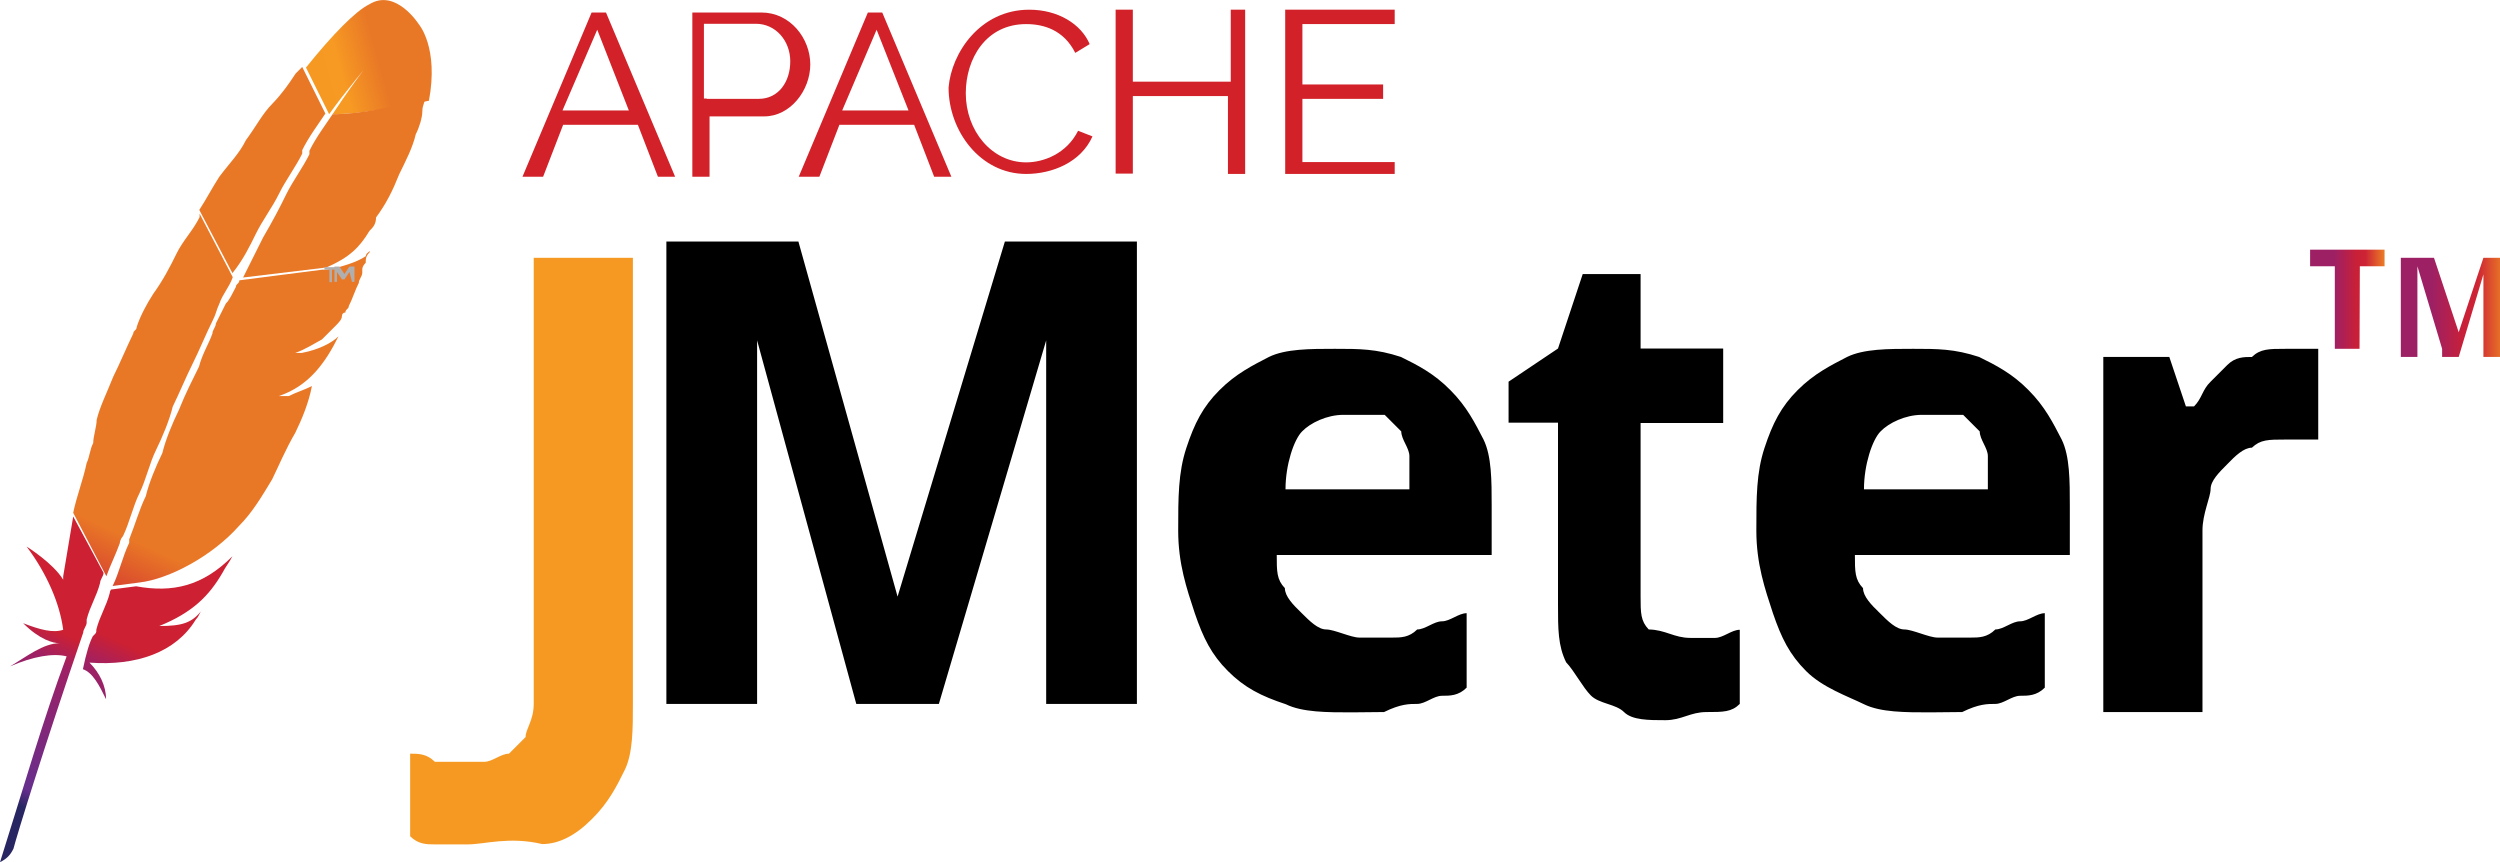 <?xml version="1.0" encoding="utf-8"?>
<!-- Generator: Adobe Illustrator 27.0.0, SVG Export Plug-In . SVG Version: 6.00 Build 0)  -->
<svg version="1.1" id="Layer_1" xmlns="http://www.w3.org/2000/svg" xmlns:xlink="http://www.w3.org/1999/xlink" x="0px" y="0px"
	 viewBox="0 0 799.1 275.6" style="enable-background:new 0 0 799.1 275.6;" xml:space="preserve">
<style type="text/css">
	.st0{fill:url(#SVGID_1_);}
	.st1{fill:none;}
	.st2{fill:#BE202E;}
	.st3{opacity:0.35;fill:#BE202E;enable-background:new    ;}
	.st4{fill:url(#SVGID_00000057842064919899613320000002590634045476735382_);}
	.st5{fill:url(#SVGID_00000120553681105949705700000000668085982998312606_);}
	.st6{fill:url(#SVGID_00000118393433706100313230000017169213448818074042_);}
	.st7{fill:url(#SVGID_00000166654341297593345620000006947354718261545397_);}
	.st8{fill:url(#SVGID_00000074422086822508750860000001850810910980379018_);}
	.st9{fill:url(#SVGID_00000051355936639542770840000007287143770472093882_);}
	.st10{fill:url(#SVGID_00000152227006828477972510000002507047085797820050_);}
	.st11{fill:url(#SVGID_00000018203285841154458820000005157979359734328192_);}
	.st12{fill:#B0AFB0;}
	.st13{fill:url(#SVGID_00000153663664703914860880000009178095750264393657_);}
	.st14{fill:url(#SVGID_00000096052521277162598950000016696838032787874221_);}
	.st15{fill:url(#SVGID_00000003104508268840626940000010412660371556516514_);}
	.st16{fill:#D22128;}
</style>
<g>
	
		<linearGradient id="SVGID_1_" gradientUnits="userSpaceOnUse" x1="-20027.832" y1="-1682.683" x2="-20024.152" y2="-1678.381" gradientTransform="matrix(1.808 -3.877 3.877 1.808 42834.91 -74584.219)">
		<stop  offset="0" style="stop-color:#F69923"/>
		<stop  offset="0.312" style="stop-color:#F79A23"/>
		<stop  offset="0.838" style="stop-color:#E97826"/>
	</linearGradient>
	<path class="st0" d="M118,1.4c-4.3,2.1-11.7,9.6-20.2,20.2l7.4,14.9c5.3-7.4,11.7-14.9,17-21.3l1.1-1.1l-1.1,1.1
		c-2.1,2.1-7.4,8.5-15.9,21.3c8.5,0,20.2-2.1,30.8-4.3c3.2-17-3.2-24.4-3.2-24.4S126.5-3.9,118,1.4L118,1.4z"/>
	<path class="st1" d="M104.2,86.4h-1.1H104.2z M95.7,113h-2.1H95.7z M41.5,173.6C41.5,172.5,41.5,172.5,41.5,173.6
		c2.1-5.3,4.3-9.6,5.3-13.8c2.1-5.3,4.2-9.6,5.3-13.8c2.1-5.3,4.3-9.6,5.3-13.8c2.1-4.3,4.3-9.6,6.4-13.8c2.1-3.2,3.2-7.4,4.2-10.6
		c0-1.1,1.1-2.1,1.1-3.2l3.2-6.4c1.1-2.1,2.1-4.3,3.2-5.3c0-1.1,1.1-1.1,1.1-2.1h-1.1l-1.1-1.1c-1.1,3.2-3.2,5.3-4.2,8.5
		c-1.1,2.1-1.1,3.2-2.1,5.3c-2.1,4.3-4.3,9.6-6.4,13.8c-2.1,4.3-4.2,9.6-6.4,13.8c-2.1,4.3-4.3,9.6-5.3,13.8
		c-2.1,4.2-4.2,9.6-5.3,13.8c-2.1,4.3-4.3,9.6-5.3,13.8c0,1.1-1.1,2.1-1.1,3.2c-1.1,4.3-3.2,7.4-4.3,10.6l1.1,2.1h1.1
		C38.3,182.1,39.3,177.8,41.5,173.6z"/>
	<g>
		<path class="st2" d="M91.4,126.8h-3.2h2.1H91.4z"/>
		<path class="st3" d="M91.4,126.8h-3.2h2.1H91.4z"/>
		<path class="st2" d="M93.6,114h2.1C95.7,113,94.6,113,93.6,114z"/>
		<path class="st3" d="M93.6,114h2.1C95.7,113,94.6,113,93.6,114z"/>
	</g>
	
		<linearGradient id="SVGID_00000029751316328916174980000016430203882816833206_" gradientUnits="userSpaceOnUse" x1="-20095.633" y1="-1684.131" x2="-20069.385" y2="-1684.131" gradientTransform="matrix(1.808 -3.877 3.877 1.808 42834.91 -74584.219)">
		<stop  offset="0.323" style="stop-color:#9E2064"/>
		<stop  offset="0.63" style="stop-color:#C92037"/>
		<stop  offset="0.751" style="stop-color:#CD2335"/>
		<stop  offset="1" style="stop-color:#E97826"/>
	</linearGradient>
	<path style="fill:url(#SVGID_00000029751316328916174980000016430203882816833206_);" d="M81.8,74.7c2.1-4.3,5.3-8.5,7.4-12.8
		s5.3-8.5,7.4-12.8v-1.1c2.1-4.3,5.3-8.5,7.4-11.7l-7.4-14.9l-2.1,2.1c-2.1,3.2-4.3,6.4-7.4,9.6c-3.2,3.2-5.3,7.4-8.5,11.7
		c-2.1,4.3-5.3,7.4-8.5,11.7c-2.1,3.2-4.3,7.4-6.4,10.6l10.6,20.2C77.6,83.2,79.7,79,81.8,74.7L81.8,74.7z"/>
	
		<linearGradient id="SVGID_00000051363591153666959320000001894105924066137986_" gradientUnits="userSpaceOnUse" x1="-20087.76" y1="-1677.356" x2="-20072.119" y2="-1677.356" gradientTransform="matrix(1.808 -3.877 3.877 1.808 42834.91 -74584.219)">
		<stop  offset="0" style="stop-color:#282662"/>
		<stop  offset="9.500000e-02" style="stop-color:#662E8D"/>
		<stop  offset="0.788" style="stop-color:#9F2064"/>
		<stop  offset="0.949" style="stop-color:#CD2032"/>
	</linearGradient>
	<path style="fill:url(#SVGID_00000051363591153666959320000001894105924066137986_);" d="M35.1,189.5c-1.1,4.3-3.2,7.4-4.3,11.7
		c0,1.1,0,1.1-1.1,2.1c-1.1,2.1-2.1,5.3-3.2,10.6c3.2,1.1,5.3,5.3,7.4,9.6c0-4.3-2.1-8.5-5.3-11.7c14.9,1.1,27.6-3.2,34-13.8
		c1.1-1.1,1.1-2.1,2.1-3.2c-3.2,4.3-6.4,5.3-13.8,5.3c10.6-4.3,15.9-9.6,20.2-17c1.1-2.1,2.1-3.2,3.2-5.3
		c-9.6,9.6-19.1,11.7-30.8,9.6l-8.5,1.1C36.1,188.4,35.1,188.4,35.1,189.5L35.1,189.5z"/>
	
		<linearGradient id="SVGID_00000029726321441555328300000001759773193680838585_" gradientUnits="userSpaceOnUse" x1="-20091.969" y1="-1684.592" x2="-20065.721" y2="-1684.592" gradientTransform="matrix(1.808 -3.877 3.877 1.808 42834.91 -74584.219)">
		<stop  offset="0.323" style="stop-color:#9E2064"/>
		<stop  offset="0.63" style="stop-color:#C92037"/>
		<stop  offset="0.751" style="stop-color:#CD2335"/>
		<stop  offset="1" style="stop-color:#E97826"/>
	</linearGradient>
	<path style="fill:url(#SVGID_00000029726321441555328300000001759773193680838585_);" d="M39.3,171.4c2.1-4.3,3.2-9.6,5.3-13.8
		c2.1-4.3,3.2-9.6,5.3-13.8c2.1-4.3,4.3-9.6,5.3-13.8c2.1-4.3,4.3-9.6,6.4-13.8s4.3-9.6,6.4-13.8c1.1-2.1,1.1-3.2,2.1-5.3
		c1.1-3.2,3.2-5.3,4.3-8.5L63.8,68.3v1.1c-2.1,4.3-5.3,7.4-7.4,11.7c-2.1,4.3-4.3,8.5-7.4,12.8c-2.1,3.2-4.3,7.4-5.3,10.6
		c0,1.1-1.1,1.1-1.1,2.1c-2.1,4.3-4.3,9.6-6.4,13.8c-2.1,5.3-4.3,9.6-5.3,13.8c0,2.1-1.1,5.3-1.1,7.4c-1.1,2.1-1.1,4.3-2.1,6.4
		c-1.1,5.3-3.2,10.6-4.3,15.9L34,184.2c1.1-3.2,3.2-7.4,4.3-10.6C38.3,173.6,38.3,172.5,39.3,171.4z"/>
	
		<linearGradient id="SVGID_00000010291389056475072880000009045665787313007005_" gradientUnits="userSpaceOnUse" x1="-20087.213" y1="-1683.664" x2="-20073.42" y2="-1683.664" gradientTransform="matrix(1.808 -3.877 3.877 1.808 42834.91 -74584.219)">
		<stop  offset="0" style="stop-color:#282662"/>
		<stop  offset="9.500000e-02" style="stop-color:#662E8D"/>
		<stop  offset="0.788" style="stop-color:#9F2064"/>
		<stop  offset="0.949" style="stop-color:#CD2032"/>
	</linearGradient>
	<path style="fill:url(#SVGID_00000010291389056475072880000009045665787313007005_);" d="M23.4,165.1l-3.2,19.1v1.1
		c-3.2-5.3-11.7-10.6-11.7-10.6c6.4,8.5,10.6,18.1,11.7,26.6c-3.2,1.1-7.4,0-12.8-2.1c5.3,5.3,9.6,6.4,11.7,6.4
		c-5.3,0-10.6,4.3-15.9,7.4c7.4-3.2,13.8-4.3,18.1-3.2C13.8,229.9,7.4,252.2,0,275.6c2.1-1.1,3.2-2.1,4.3-4.3
		c1.1-4.3,9.6-31.9,22.3-69.1c0-1.1,1.1-2.1,1.1-3.2V198c1.1-4.3,3.2-7.4,4.3-11.7c0-1.1,1.1-2.1,1.1-3.2L23.4,165.1z"/>
	
		<linearGradient id="SVGID_00000141421509738619513490000000814188045426016938_" gradientUnits="userSpaceOnUse" x1="-20091.969" y1="-1677.754" x2="-20065.721" y2="-1677.754" gradientTransform="matrix(1.808 -3.877 3.877 1.808 42834.91 -74584.219)">
		<stop  offset="0.323" style="stop-color:#9E2064"/>
		<stop  offset="0.63" style="stop-color:#C92037"/>
		<stop  offset="0.751" style="stop-color:#CD2335"/>
		<stop  offset="1" style="stop-color:#E97826"/>
	</linearGradient>
	<path style="fill:url(#SVGID_00000141421509738619513490000000814188045426016938_);" d="M76.5,89.6c0,1.1-1.1,1.1-1.1,2.1
		c-1.1,2.1-2.1,4.3-3.2,5.3l-3.2,6.4c0,1.1-1.1,2.1-1.1,3.2c-1.1,3.2-3.2,6.4-4.3,10.6c-2.1,4.3-4.3,8.5-6.4,13.8
		c-2.1,4.3-4.3,9.6-5.3,13.8c-2.1,4.3-4.3,9.6-5.3,13.8c-2.1,4.3-3.2,8.5-5.3,13.8v1.1c-2.1,4.3-3.2,9.6-5.3,13.8l8.5-1.1
		c9.6-1.1,23.4-8.5,31.9-18.1c4.3-4.3,7.4-9.6,10.6-14.9c2.1-4.3,4.3-9.6,7.4-14.9c2.1-4.3,4.3-9.6,5.3-14.9
		c-2.1,1.1-5.3,2.1-7.4,3.2h-3.2c9.6-3.2,14.9-10.6,19.1-19.1c-2.1,2.1-6.4,4.3-11.7,5.3h-2.1c3.2-1.1,6.4-3.2,8.5-4.3l1.1-1.1
		l2.1-2.1l1.1-1.1c1.1-1.1,2.1-2.1,2.1-3.2c0,0,0-1.1,1.1-1.1c0-1.1,1.1-1.1,1.1-2.1c1.1-2.1,2.1-5.3,3.2-7.4c0-1.1,1.1-2.1,1.1-3.2
		v-1.1c0-1.1,1.1-2.1,1.1-2.1c0-1.1,0-2.1,1.1-3.2c1.1-1.1-1.1,0-1.1,1.1c-3.2,2.1-7.4,3.2-11.7,4.3l7.4-1.1l-8.5,1.1h-1.1
		L76.5,89.6z"/>
	
		<linearGradient id="SVGID_00000159457720490869834290000003057556867270462650_" gradientUnits="userSpaceOnUse" x1="-20096.014" y1="-1678.178" x2="-20069.768" y2="-1678.178" gradientTransform="matrix(1.808 -3.877 3.877 1.808 42834.91 -74584.219)">
		<stop  offset="0.323" style="stop-color:#9E2064"/>
		<stop  offset="0.63" style="stop-color:#C92037"/>
		<stop  offset="0.751" style="stop-color:#CD2335"/>
		<stop  offset="1" style="stop-color:#E97826"/>
	</linearGradient>
	<path style="fill:url(#SVGID_00000159457720490869834290000003057556867270462650_);" d="M106.3,36.5c-2.1,3.2-5.3,7.4-7.4,11.7
		v1.1c-2.1,4.3-5.3,8.5-7.4,12.8s-4.3,8.5-7.4,13.8l-6.4,12.8l26.6-3.2c7.4-3.2,10.6-6.4,13.8-11.7c1.1-1.1,2.1-2.1,2.1-4.3
		c3.2-4.3,5.3-8.5,7.4-13.8c2.1-4.3,4.3-8.5,5.3-12.8c1.1-2.1,2.1-5.3,2.1-7.4c0-2.1,1.1-3.2,1.1-5.3
		C127.5,34.3,114.8,36.5,106.3,36.5L106.3,36.5z"/>
	<path class="st2" d="M89.3,126.8h-2.1H89.3z"/>
	<path class="st3" d="M89.3,126.8h-2.1H89.3z"/>
	
		<linearGradient id="SVGID_00000062191071738389605780000015448537123116816771_" gradientUnits="userSpaceOnUse" x1="-20091.969" y1="-1675.828" x2="-20065.721" y2="-1675.828" gradientTransform="matrix(1.808 -3.877 3.877 1.808 42834.91 -74584.219)">
		<stop  offset="0.323" style="stop-color:#9E2064"/>
		<stop  offset="0.63" style="stop-color:#C92037"/>
		<stop  offset="0.751" style="stop-color:#CD2335"/>
		<stop  offset="1" style="stop-color:#E97826"/>
	</linearGradient>
	<path style="fill:url(#SVGID_00000062191071738389605780000015448537123116816771_);" d="M89.3,126.8h-2.1H89.3z"/>
	<path class="st2" d="M93.6,114C93.6,113,93.6,114,93.6,114z"/>
	<path class="st3" d="M93.6,114C93.6,113,93.6,114,93.6,114z"/>
	
		<linearGradient id="SVGID_00000090273335739365354090000007621921071521738144_" gradientUnits="userSpaceOnUse" x1="-20048.162" y1="-1675.962" x2="-20048.162" y2="-1675.962" gradientTransform="matrix(1.808 -3.877 3.877 1.808 42834.91 -74584.219)">
		<stop  offset="0.323" style="stop-color:#9E2064"/>
		<stop  offset="0.63" style="stop-color:#C92037"/>
		<stop  offset="0.751" style="stop-color:#CD2335"/>
		<stop  offset="1" style="stop-color:#E97826"/>
	</linearGradient>
	<path style="fill:url(#SVGID_00000090273335739365354090000007621921071521738144_);" d="M93.5,114C93.5,113,93.5,114,93.5,114z"/>
	<g>
		<path class="st12" d="M106.1,86.2v4h-0.8v-4h-1.6v-0.8h4v0.8L106.1,86.2z"/>
		<path class="st12" d="M111.7,86.9l-1.6,2.4h-0.8l-1.6-2.4v3.2h-0.8v-4.9h1.6l1.6,2.4l1.6-2.4h1.6v4.9h-0.8L111.7,86.9z"/>
	</g>
	
		<linearGradient id="SVGID_00000036966973692040402160000007345933684178651038_" gradientUnits="userSpaceOnUse" x1="-6744.624" y1="161.351" x2="-6741.98" y2="161.351" gradientTransform="matrix(11.159 -23.931 23.931 11.159 75937.906 -172376.688)">
		<stop  offset="0" style="stop-color:#F69923"/>
		<stop  offset="0.312" style="stop-color:#F79A23"/>
		<stop  offset="0.838" style="stop-color:#E97826"/>
	</linearGradient>
	<path style="fill:url(#SVGID_00000036966973692040402160000007345933684178651038_);" d="M149.6,269.9H139c-2.6,0-5.3,0-7.9-2.6
		v-26.4c2.6,0,5.3,0,7.9,2.6h15.8c2.6,0,5.3-2.6,7.9-2.6l5.3-5.3c0-2.6,2.6-5.3,2.6-10.6V82.4h31.7V225c0,7.9,0,15.8-2.6,21.1
		c-2.6,5.3-5.3,10.6-10.6,15.8c-5.3,5.3-10.6,7.9-15.8,7.9C162.8,267.3,154.8,269.9,149.6,269.9"/>
	<path d="M273.7,225L242,108.8V225h-29V77.2h42.2l31.7,113.5l34.3-113.5h42.2V225h-29v-68.7v-5.3v-7.9v-7.9v-7.9v-18.5L300.1,225
		H273.7z M429.4,132.6c-5.3,0-10.6,2.6-13.2,5.3c-2.6,2.6-5.3,10.6-5.3,18.5h39.6v-10.6c0-2.6-2.6-5.3-2.6-7.9l-5.3-5.3H429.4
		 M432.1,227.7c-7.9,0-15.8,0-21.1-2.6c-7.9-2.6-13.2-5.3-18.5-10.6c-5.3-5.3-7.9-10.6-10.6-18.5c-2.6-7.9-5.3-15.8-5.3-26.4
		c0-10.6,0-18.5,2.6-26.4c2.6-7.9,5.3-13.2,10.6-18.5c5.3-5.3,10.6-7.9,15.8-10.6c5.3-2.6,13.2-2.6,21.1-2.6c7.9,0,13.2,0,21.1,2.6
		c5.3,2.6,10.6,5.3,15.8,10.6c5.3,5.3,7.9,10.6,10.6,15.8c2.6,5.3,2.6,13.2,2.6,21.1v15.8h-68.7c0,5.3,0,7.9,2.6,10.6
		c0,2.6,2.6,5.3,5.3,7.9c2.6,2.6,5.3,5.3,7.9,5.3c2.6,0,7.9,2.6,10.6,2.6h10.6c2.6,0,5.3,0,7.9-2.6c2.6,0,5.3-2.6,7.9-2.6
		c2.6,0,5.3-2.6,7.9-2.6v23.8c-2.6,2.6-5.3,2.6-7.9,2.6c-2.6,0-5.3,2.6-7.9,2.6s-5.3,0-10.6,2.6L432.1,227.7 M540.3,203.9h7.9
		c2.6,0,5.3-2.6,7.9-2.6V225c-2.6,2.6-5.3,2.6-10.6,2.6c-5.3,0-7.9,2.6-13.2,2.6s-10.6,0-13.2-2.6c-2.6-2.6-7.9-2.6-10.6-5.3
		c-2.6-2.6-5.3-7.9-7.9-10.6c-2.6-5.3-2.6-10.6-2.6-18.5v-58.1h-15.8V122l15.8-10.6l7.9-23.8h18.5v23.8h26.4v23.8h-26.4v55.4
		c0,5.3,0,7.9,2.6,10.6C532.4,201.3,535.1,203.9,540.3,203.9 M614.3,132.6c-5.3,0-10.6,2.6-13.2,5.3c-2.6,2.6-5.3,10.6-5.3,18.5
		h39.6v-10.6c0-2.6-2.6-5.3-2.6-7.9l-5.3-5.3H614.3 M616.9,227.7c-7.9,0-15.8,0-21.1-2.6c-5.3-2.6-13.2-5.3-18.5-10.6
		c-5.3-5.3-7.9-10.6-10.6-18.5c-2.6-7.9-5.3-15.8-5.3-26.4c0-10.6,0-18.5,2.6-26.4c2.6-7.9,5.3-13.2,10.6-18.5
		c5.3-5.3,10.6-7.9,15.8-10.6c5.3-2.6,13.2-2.6,21.1-2.6c7.9,0,13.2,0,21.1,2.6c5.3,2.6,10.6,5.3,15.8,10.6
		c5.3,5.3,7.9,10.6,10.6,15.8c2.6,5.3,2.6,13.2,2.6,21.1v15.8h-68.7c0,5.3,0,7.9,2.6,10.6c0,2.6,2.6,5.3,5.3,7.9
		c2.6,2.6,5.3,5.3,7.9,5.3s7.9,2.6,10.6,2.6h10.6c2.6,0,5.3,0,7.9-2.6c2.6,0,5.3-2.6,7.9-2.6s5.3-2.6,7.9-2.6v23.8
		c-2.6,2.6-5.3,2.6-7.9,2.6s-5.3,2.6-7.9,2.6s-5.3,0-10.6,2.6L616.9,227.7 M730.5,111.5H741v29h-10.6c-5.3,0-7.9,0-10.6,2.6
		c-2.6,0-5.3,2.6-7.9,5.3c-2.6,2.6-5.3,5.3-5.3,7.9c0,2.6-2.6,7.9-2.6,13.2v58.1h-31.7V114.1h21.1l5.3,15.8h2.6
		c2.6-2.6,2.6-5.3,5.3-7.9l5.3-5.3c2.6-2.6,5.3-2.6,7.9-2.6C722.5,111.5,725.2,111.5,730.5,111.5"/>
	
		<linearGradient id="SVGID_00000023276616048131963830000015225673277709538944_" gradientUnits="userSpaceOnUse" x1="934.354" y1="1586.183" x2="935.227" y2="1586.183" gradientTransform="matrix(26.405 0 0 -26.405 -23932.732 41978.363)">
		<stop  offset="0.323" style="stop-color:#9E2064"/>
		<stop  offset="0.63" style="stop-color:#C92037"/>
		<stop  offset="0.751" style="stop-color:#CD2335"/>
		<stop  offset="1" style="stop-color:#E97826"/>
	</linearGradient>
	<path style="fill:url(#SVGID_00000023276616048131963830000015225673277709538944_);" d="M754.2,111.5h-7.9V85.1h-7.9v-5.3h23.8
		v5.3h-7.9L754.2,111.5z"/>
	
		<linearGradient id="SVGID_00000120550548323190535240000015142916399569155982_" gradientUnits="userSpaceOnUse" x1="935.415" y1="1586.083" x2="936.673" y2="1586.083" gradientTransform="matrix(26.405 0 0 -26.405 -23932.732 41978.363)">
		<stop  offset="0.323" style="stop-color:#9E2064"/>
		<stop  offset="0.63" style="stop-color:#C92037"/>
		<stop  offset="0.751" style="stop-color:#CD2335"/>
		<stop  offset="1" style="stop-color:#E97826"/>
	</linearGradient>
	<path style="fill:url(#SVGID_00000120550548323190535240000015142916399569155982_);" d="M780.6,111.5l-7.9-26.4v29h-5.3V82.4H778
		l7.9,23.8l7.9-23.8h5.3v31.7h-5.3V98.3v-2.6V93v-5.3l-7.9,26.4h-5.3"/>
	<g>
		<path class="st16" d="M167,56.5L189.1,4h4.6l22.1,52.5h-5.5l-6.4-16.6h-23.9l-6.4,16.6H167L167,56.5z M190.9,9.5l-11.1,25.8H201
			L190.9,9.5z M221.3,56.5V4h22.1c9.2,0,15.6,8.3,15.6,16.6c0,8.3-6.4,16.6-14.7,16.6h-17.5v19.3L221.3,56.5z M225.9,31.6h16.6
			c6.4,0,10.1-5.5,10.1-12s-4.6-12-11-12h-16.6v23.9H225.9z M255.3,56.5L277.4,4h4.6l22.1,52.5h-5.5l-6.4-16.6h-23.9l-6.4,16.6
			H255.3z M280.2,9.5l-11,25.8h21.2L280.2,9.5z M329,3.1c9.2,0,16.6,4.6,19.3,11l-4.6,2.8C340,9.5,333.5,7.7,328,7.7
			c-12.9,0-19.3,11.1-19.3,22.1c0,12,8.3,22.1,19.3,22.1c5.5,0,12.9-2.7,16.6-10.1l4.6,1.8c-3.7,8.3-12.9,12-21.2,12
			c-14.7,0-24.8-13.8-24.8-27.6C304.1,16.9,313.3,3.1,329,3.1L329,3.1z M398,3.1v52.5h-5.5V30.7h-30.4v24.8h-5.5V3.1h5.5v23h31.3
			v-23L398,3.1z M445.8,51v4.6h-35V3.1h35v4.6h-29.5V27h25.8v4.6h-25.8v20.2h29.5L445.8,51z"/>
	</g>
</g>
</svg>
